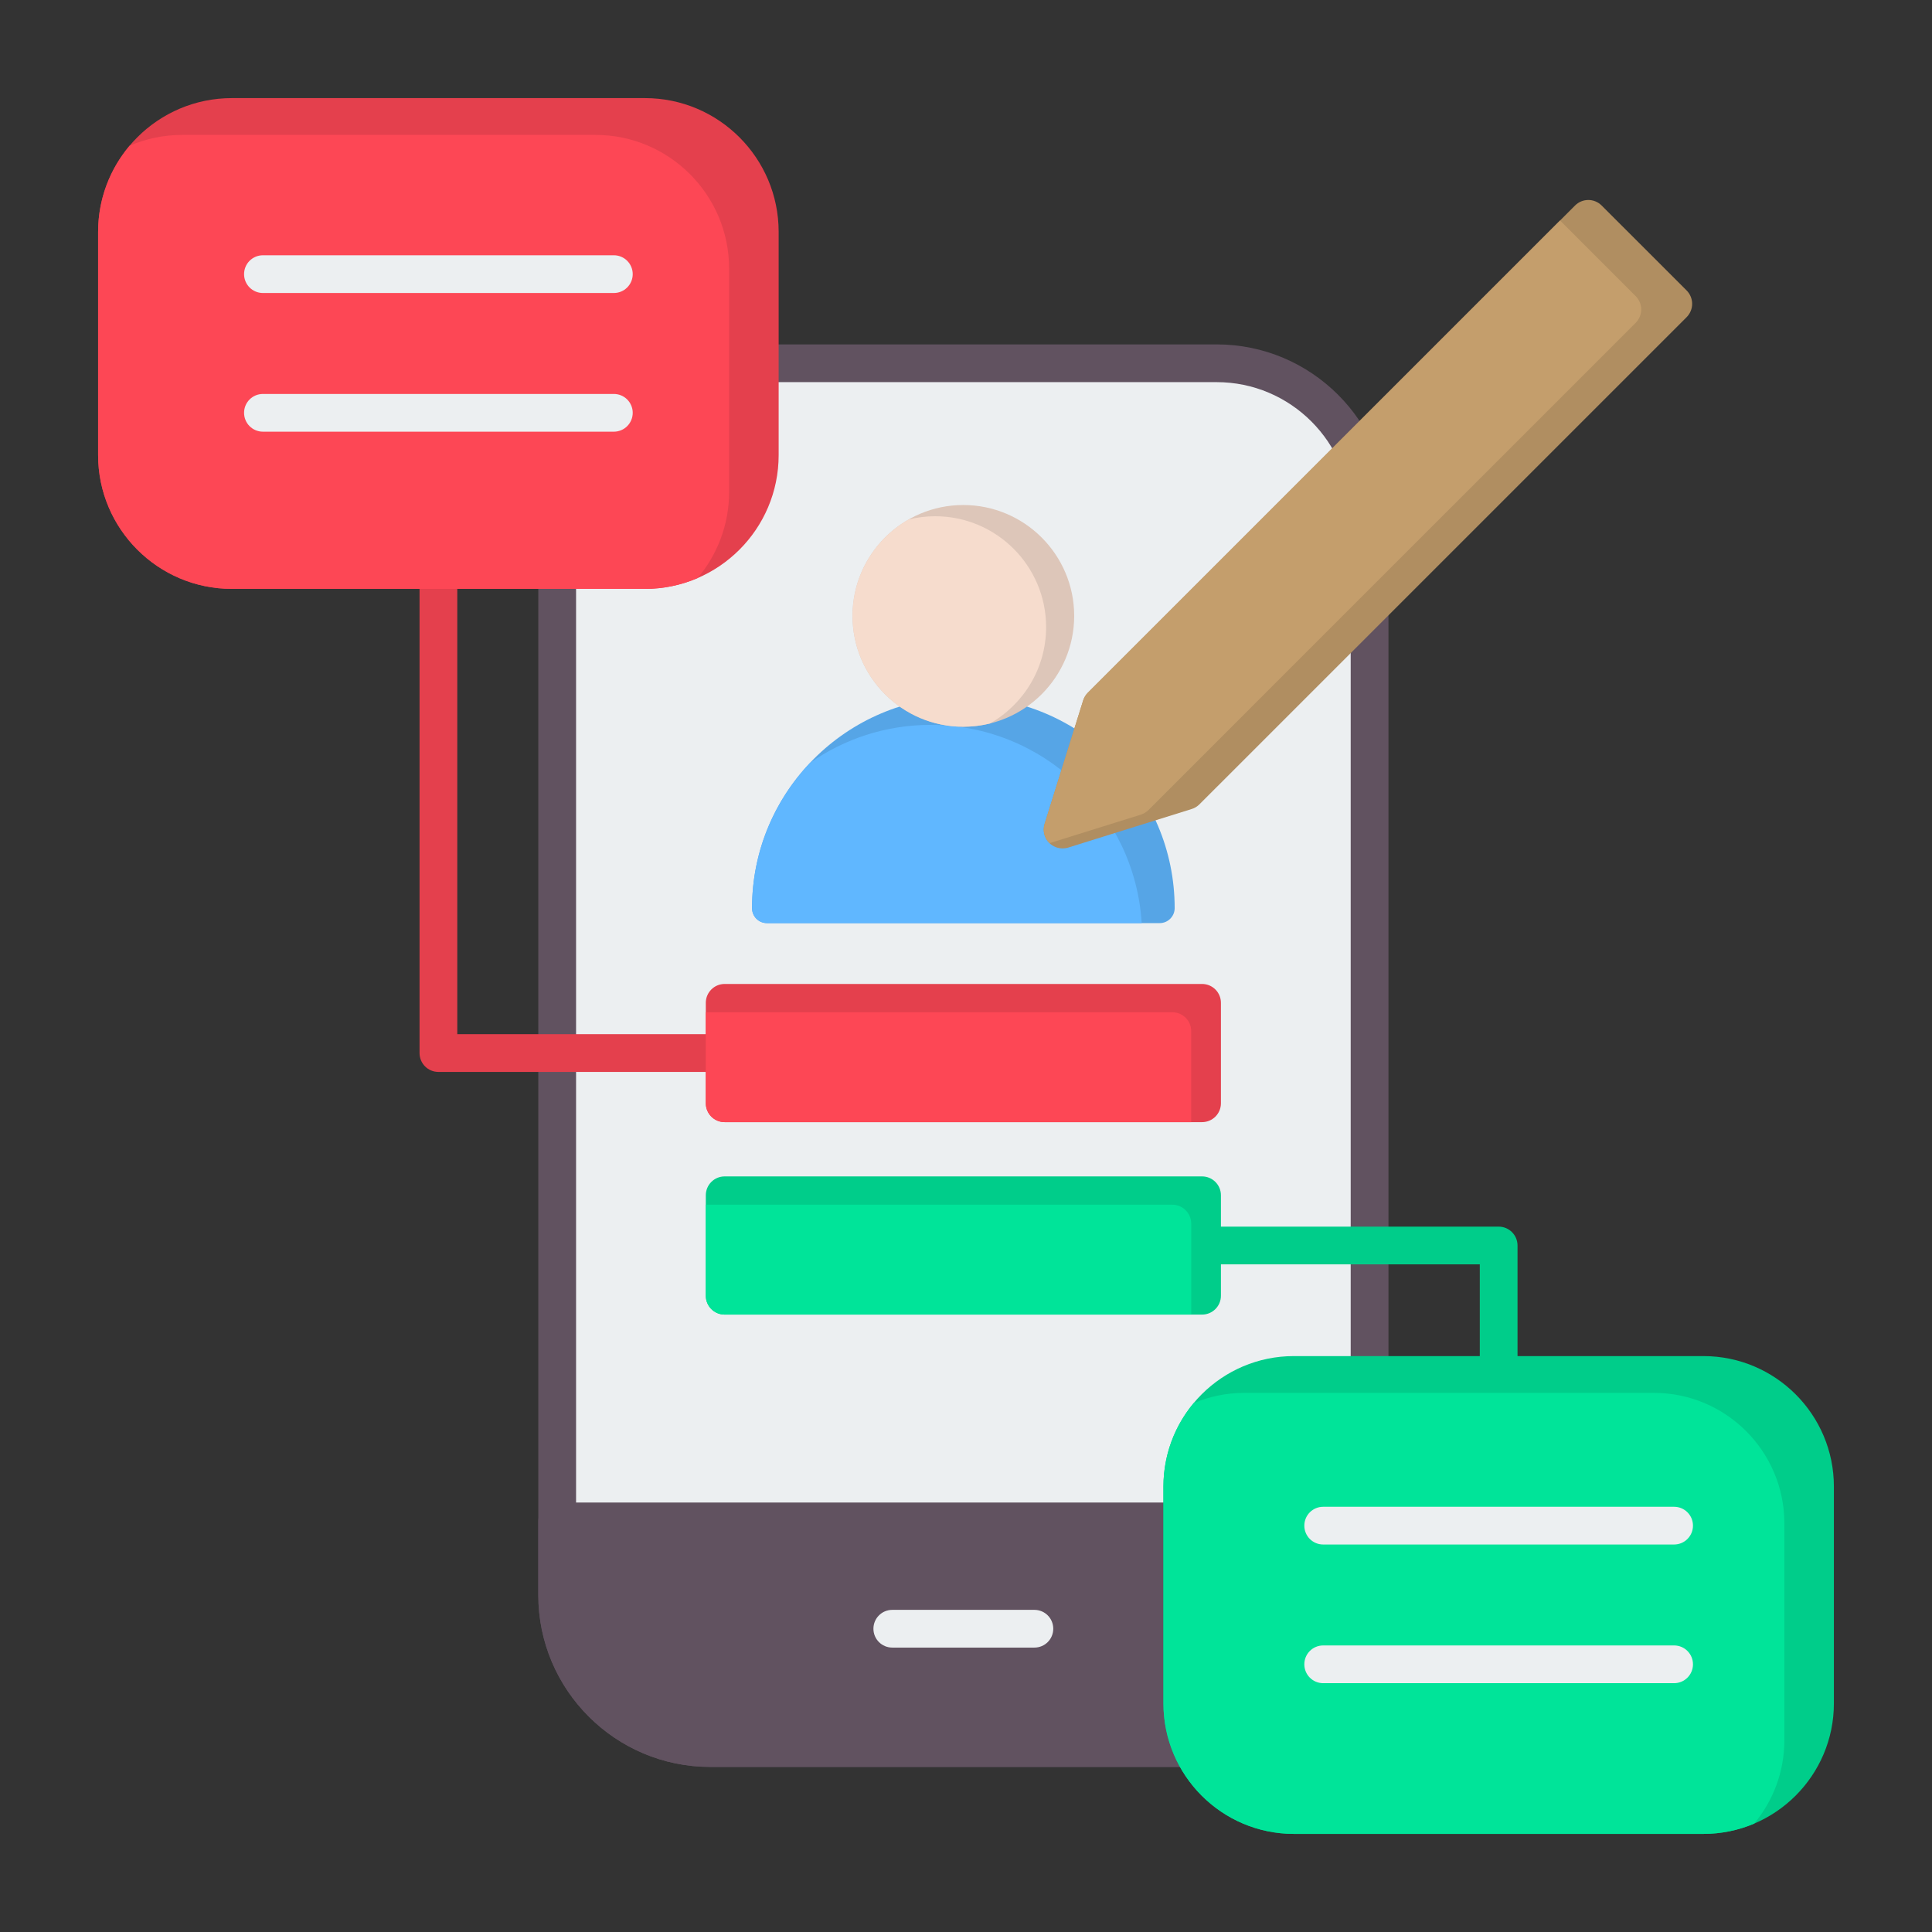 <svg xmlns="http://www.w3.org/2000/svg" id="Layer_1" viewBox="0 0 512 512"><rect x="0" y="0" width="512" height="512" fill="#333333" stroke="none"/><g clip-rule="evenodd" fill-rule="evenodd"><path d="m188.19 96.268h134.232c22.286 0 40.526 18.23 40.526 40.53v285.911c0 22.3-18.24 40.54-40.526 40.54h-134.232c-22.304 0-40.534-18.24-40.534-40.54v-285.911c-.001-22.3 18.23-40.53 40.534-40.53z" fill="#eceff1"></path><path d="m188.19 101.27c-19.594 0-35.527 15.939-35.527 35.528v285.911c0 19.599 15.932 35.538 35.527 35.538h134.232c19.585 0 35.526-15.939 35.526-35.538v-285.911c0-19.589-15.941-35.528-35.526-35.528zm134.231 366.981h-134.231c-25.109 0-45.534-20.432-45.534-45.542v-285.911c0-25.11 20.424-45.528 45.534-45.528h134.232c25.109 0 45.533 20.418 45.533 45.528v285.911c-.001 25.11-20.425 45.542-45.534 45.542z" fill="#615260"></path><path d="m192.035 284.071h-75.86c-2.762 0-4.99-2.243-4.99-5.001v-128.012h9.998v123.01h70.852z" fill="#e4404d"></path><path d="m402.161 364.379h-9.998v-29.312h-73.605v-9.999h78.604c2.753 0 4.999 2.239 4.999 5.001z" fill="#00cd8a"></path><path d="m322.421 468.251h-134.231c-25.109 0-45.534-20.432-45.534-45.542v-19.521c0-2.758 2.237-4.997 4.999-4.997h215.291c2.762 0 5.008 2.239 5.008 4.997v19.521c0 25.11-20.424 45.542-45.533 45.542z" fill="#615260"></path><path d="m274.126 436.628h-37.659c-2.762 0-4.999-2.23-4.999-4.998 0-2.762 2.237-5.001 4.999-5.001h37.659c2.77 0 4.999 2.239 4.999 5.001 0 2.768-2.228 4.998-4.999 4.998z" fill="#eceff1"></path><path d="m307.348 244.634h-104.094c-2.22 0-3.953-1.775-3.953-3.967 0-30.882 25.104-56.007 55.965-56.007 30.93 0 56.034 25.125 56.034 56.007.001 2.192-1.802 3.967-3.952 3.967z" fill="#56a5e6"></path><path d="m302.561 244.634h-99.307c-2.22 0-3.953-1.775-3.953-3.967 0-14.895 5.842-28.449 15.351-38.493 9.072-6.346 20.1-10.075 31.985-10.075 29.762.001 54.126 23.265 55.924 52.535z" fill="#60b7ff"></path><path d="m255.266 192.594c-16.159 0-29.335-13.176-29.335-29.377 0-16.207 13.177-29.383 29.335-29.383 16.228 0 29.404 13.176 29.404 29.383.001 16.201-13.176 29.377-29.404 29.377z" fill="#ddc6b9"></path><path d="m255.266 192.594c-16.159 0-29.335-13.176-29.335-29.377 0-10.938 6.003-20.495 14.873-25.553 2.252-.557 4.604-.854 7.023-.854 16.228 0 29.404 13.176 29.404 29.384 0 10.927-5.995 20.477-14.878 25.537-2.269.563-4.643.863-7.087.863z" fill="#f6dccd"></path><path d="m281.598 224.839c-1.311 0-2.578-.508-3.539-1.461-1.311-1.318-1.792-3.249-1.233-5.029l10.226-32.74c.245-.771.673-1.471 1.241-2.042l129.101-129.1c1.958-1.959 5.113-1.959 7.062 0l22.522 22.512c.926.939 1.46 2.209 1.46 3.539 0 1.318-.533 2.588-1.46 3.53l-129.11 129.102c-.568.57-1.267 1.001-2.036 1.239l-32.747 10.231c-.482.151-.988.219-1.487.219z" fill="#b08e61"></path><path d="m278.133 223.45-.074-.072c-1.311-1.318-1.792-3.249-1.233-5.029l10.226-32.74c.245-.771.673-1.471 1.241-2.042l125.133-125.13 20.052 20.043c.926.939 1.46 2.209 1.46 3.539 0 1.318-.533 2.588-1.46 3.53l-129.11 129.101c-.568.57-1.267 1.001-2.036 1.239z" fill="#c49e6c"></path><path d="m318.558 297.378h-126.523c-2.753 0-4.99-2.23-4.99-4.998v-26.622c0-2.758 2.237-4.997 4.99-4.997h126.523c2.762 0 4.999 2.239 4.999 4.997v26.622c0 2.768-2.237 4.998-4.999 4.998z" fill="#e4404d"></path><path d="m315.682 297.378h-123.647c-2.753 0-4.99-2.23-4.99-4.998v-24.119h123.638c2.762 0 4.999 2.239 4.999 4.997z" fill="#fd4755"></path><path d="m318.558 348.379h-126.523c-2.753 0-4.99-2.229-4.99-4.998v-26.622c0-2.758 2.237-4.998 4.99-4.998h126.523c2.762 0 4.999 2.24 4.999 4.998v26.622c0 2.768-2.237 4.998-4.999 4.998z" fill="#00cd8a"></path><path d="m315.682 348.379h-123.647c-2.753 0-4.99-2.229-4.99-4.998v-24.12h123.638c2.762 0 4.999 2.24 4.999 4.998z" fill="#00e499"></path><path d="m170.92 156.059h-109.481c-19.55 0-35.439-15.898-35.439-35.44v-59.18c0-19.551 15.889-35.439 35.439-35.439h109.481c19.542 0 35.43 15.888 35.43 35.439v59.18c0 19.542-15.888 35.44-35.43 35.44z" fill="#e4404d"></path><path d="m170.92 156.059h-109.481c-19.55 0-35.439-15.898-35.439-35.44v-59.18c0-8.688 3.139-16.65 8.341-22.819 4.289-1.846 9.013-2.87 13.973-2.87h109.481c19.542 0 35.43 15.888 35.43 35.439v59.18c0 8.687-3.141 16.652-8.346 22.822-4.285 1.845-9.004 2.868-13.959 2.868z" fill="#fd4755"></path><path d="m162.679 77.649h-92.999c-2.77 0-4.999-2.239-4.999-4.998 0-2.762 2.229-5.001 4.999-5.001h92.998c2.762 0 4.999 2.239 4.999 5.001.001 2.759-2.236 4.998-4.998 4.998zm0 36.751h-92.999c-2.77 0-4.999-2.24-4.999-5.002 0-2.758 2.229-4.997 4.999-4.997h92.998c2.762 0 4.999 2.239 4.999 4.997.001 2.762-2.236 5.002-4.998 5.002z" fill="#eceff1"></path><path d="m451.435 486h-108.555c-19.061 0-34.556-15.509-34.556-34.569v-57.491c0-19.059 15.495-34.562 34.556-34.562h108.554c19.052 0 34.565 15.502 34.565 34.562v57.491c.001 19.059-15.512 34.569-34.564 34.569z" fill="#00cd8a"></path><path d="m451.435 486h-108.555c-19.061 0-34.556-15.509-34.556-34.569v-57.491c0-8.397 3.009-16.103 8.004-22.097 4.129-1.748 8.667-2.715 13.427-2.715h108.555c19.052 0 34.565 15.502 34.565 34.562v57.491c0 8.398-3.013 16.105-8.012 22.101-4.13 1.75-8.669 2.718-13.428 2.718z" fill="#00e499"></path><path d="m443.657 409.31h-92.998c-2.771 0-4.999-2.239-4.999-5.001 0-2.759 2.229-4.998 4.999-4.998h92.998c2.762 0 4.999 2.239 4.999 4.998 0 2.761-2.238 5.001-4.999 5.001zm0 36.75h-92.998c-2.771 0-4.999-2.242-4.999-5.002 0-2.758 2.229-5.001 4.999-5.001h92.998c2.762 0 4.999 2.243 4.999 5.001 0 2.76-2.238 5.002-4.999 5.002z" fill="#eceff1"></path></g></svg>